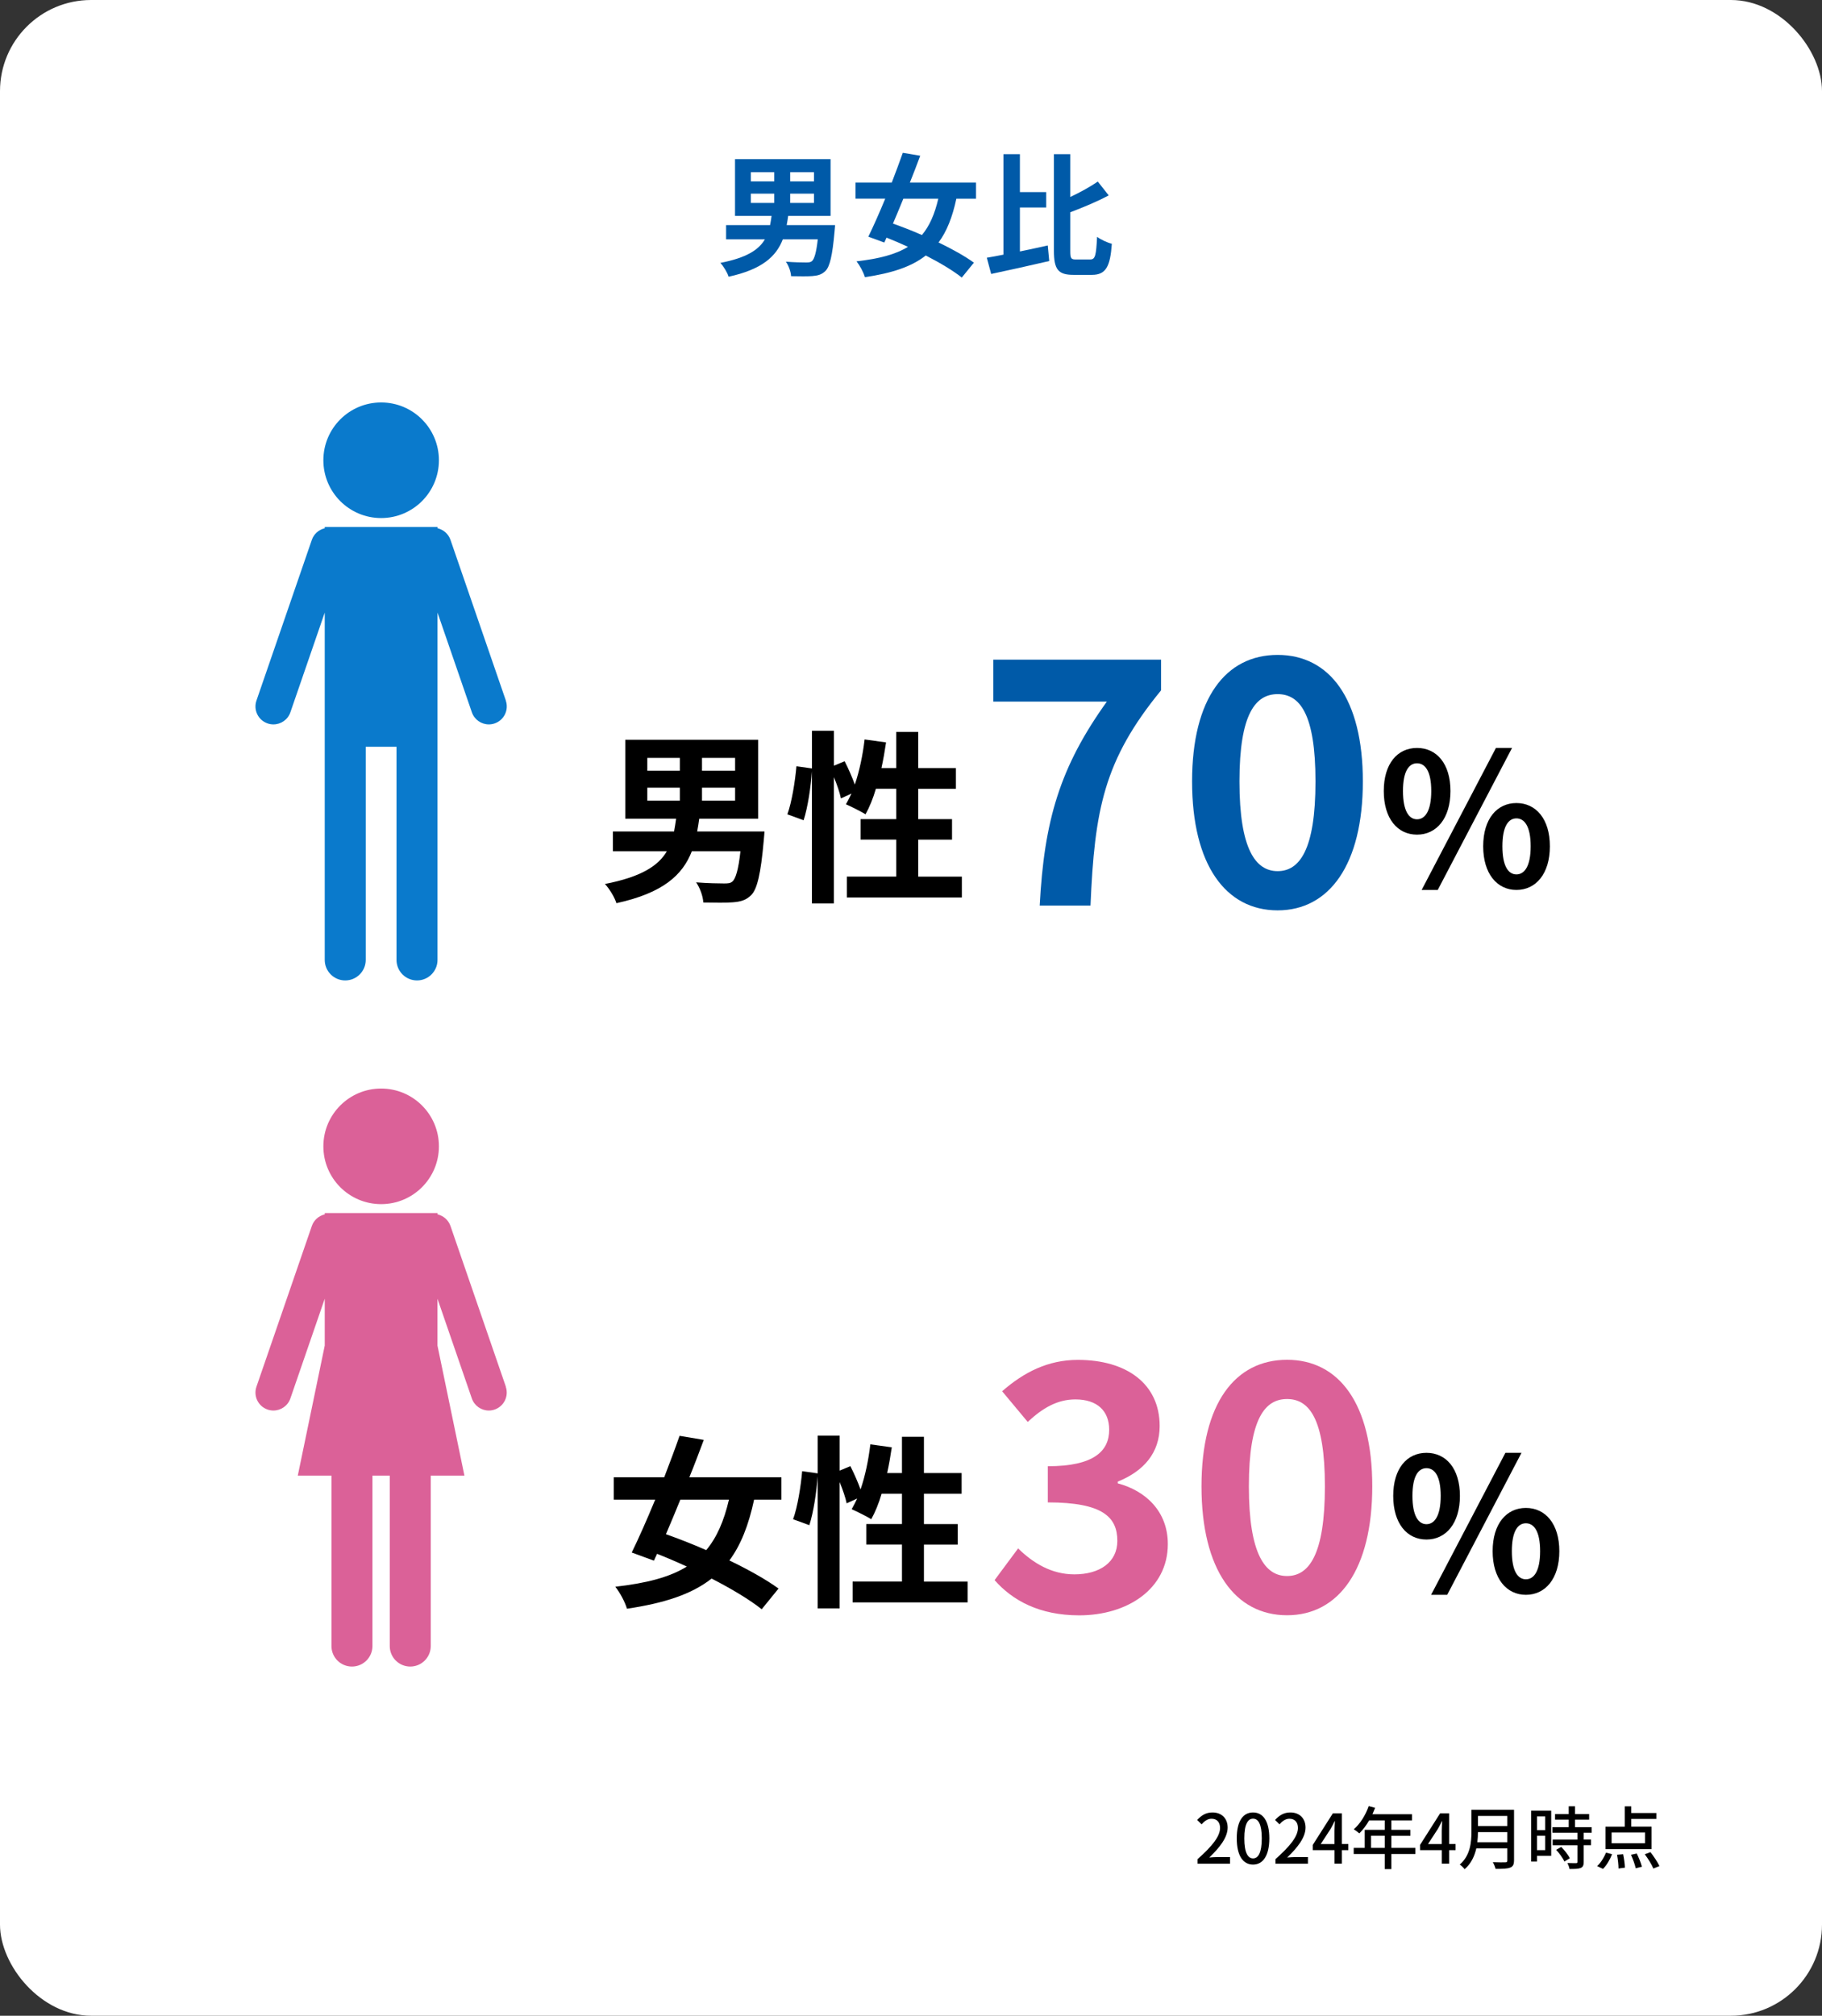 <?xml version="1.0" encoding="UTF-8"?>
<svg id="_レイヤー_2" data-name="レイヤー 2" xmlns="http://www.w3.org/2000/svg" viewBox="0 0 480 530.81">
  <rect x="0" y="0" width="480" height="530.81" fill="#333333" stroke="none"/>
  <defs>
    <style>
      .cls-1, .cls-2, .cls-3, .cls-4, .cls-5 {
        stroke-width: 0px;
      }

      .cls-2 {
        fill: #0a7acc;
      }

      .cls-3 {
        fill: #db6198;
      }

      .cls-4 {
        fill: #fff;
      }

      .cls-5 {
        fill: #005aa8;
      }
    </style>
  </defs>
  <g id="_レイヤー_1-2" data-name="レイヤー 1">
    <g>
      <rect class="cls-4" x="0" y="0" width="480" height="530.81" rx="24" ry="24"/>
      <g>
        <path class="cls-1" d="m201.4,218.96s-.1,1.56-.19,2.34c-.78,8.86-1.75,12.85-3.31,14.41-1.36,1.36-2.82,1.75-4.87,1.9-1.7.15-4.67.1-7.74.05-.1-1.66-.88-3.85-1.9-5.31,3.02.24,6.09.29,7.4.29,1.02,0,1.61-.05,2.14-.49.88-.73,1.61-3.16,2.14-7.99h-12.81c-2.43,6.28-7.6,11-19.87,13.68-.44-1.51-1.85-3.8-3.02-5.06,9.49-1.85,14.02-4.72,16.31-8.62h-14.22v-5.21h16.12c.19-1.07.39-2.19.54-3.36h-13.39v-20.79h35.01v20.79h-15.53c-.15,1.17-.34,2.24-.54,3.36h17.72Zm-30.87-16.02h8.57v-3.36h-8.57v3.36Zm0,7.89h8.57v-3.41h-8.57v3.41Zm23.13-11.25h-8.72v3.36h8.72v-3.36Zm0,7.84h-8.72v3.41h8.72v-3.41Z"/>
        <path class="cls-1" d="m253.4,230.84v5.5h-30.29v-5.5h13v-9.74h-9.4v-5.4h9.4v-7.99h-5.36c-.73,2.53-1.7,4.87-2.73,6.72-1.17-.73-3.8-2.04-5.16-2.63.49-.88.97-1.8,1.46-2.82l-2.78,1.27c-.29-1.46-1.02-3.6-1.85-5.6v33.26h-5.79v-34.81c-.29,4.09-1.07,9.45-2.19,12.9l-4.28-1.56c1.17-3.21,2.04-8.67,2.39-12.66l4.09.58v-9.93h5.79v9.2l2.82-1.17c.97,1.9,2,4.24,2.68,6.14,1.22-3.55,2.09-7.74,2.58-11.88l5.65.78c-.34,2.29-.73,4.58-1.22,6.77h3.9v-9.54h5.79v9.54h9.93v5.45h-9.93v7.99h8.91v5.4h-8.91v9.74h11.49Z"/>
        <path class="cls-5" d="m291.6,184.76h-29.91v-11.05h44.19v8.08c-15.09,18.41-17.51,31.43-18.59,56.67h-13.38c1.17-22.36,5.3-36.46,17.69-53.71Z"/>
        <path class="cls-5" d="m314.05,205.78c0-21.91,8.89-33.32,22.54-33.32s22.45,11.5,22.45,33.32-8.8,33.95-22.45,33.95-22.54-11.95-22.54-33.95Zm32.51,0c0-17.96-4.22-22.99-9.97-22.99s-10.06,5.03-10.06,22.99,4.31,23.62,10.06,23.62,9.97-5.57,9.97-23.62Z"/>
        <path class="cls-1" d="m364.55,208.3c0-7.21,3.6-11.34,8.76-11.34s8.81,4.14,8.81,11.34-3.65,11.49-8.81,11.49-8.76-4.24-8.76-11.49Zm12.51,0c0-5.31-1.66-7.3-3.75-7.3s-3.7,2-3.7,7.3,1.61,7.45,3.7,7.45,3.75-2.14,3.75-7.45Zm17.04-11.34h4.24l-19.57,37.39h-4.24l19.57-37.39Zm-3.36,25.9c0-7.25,3.65-11.39,8.76-11.39s8.81,4.14,8.81,11.39-3.7,11.49-8.81,11.49-8.76-4.28-8.76-11.49Zm12.51,0c0-5.31-1.66-7.35-3.75-7.35s-3.7,2.04-3.7,7.35,1.61,7.4,3.7,7.4,3.75-2.09,3.75-7.4Z"/>
      </g>
      <g>
        <path class="cls-1" d="m198.67,394.9c-1.46,6.77-3.51,11.98-6.52,16.02,5.06,2.43,9.74,5.06,12.95,7.4l-4.43,5.45c-3.12-2.48-7.89-5.36-13.2-8.08-5.26,4.14-12.46,6.48-22.3,7.94-.54-1.85-1.85-4.24-3.07-5.79,8.18-.93,14.27-2.48,18.84-5.31-2.63-1.22-5.26-2.34-7.84-3.36l-.83,1.8-5.84-2.14c1.85-3.8,4.04-8.72,6.18-13.93h-10.91v-5.89h13.29c1.46-3.8,2.87-7.55,4.04-10.91l6.38,1.07c-1.17,3.12-2.43,6.48-3.8,9.84h24.25v5.89h-7.21Zm-19.43,0c-1.27,3.16-2.58,6.23-3.8,9.11,3.31,1.17,6.96,2.58,10.61,4.19,2.78-3.31,4.67-7.64,5.99-13.29h-12.81Z"/>
        <path class="cls-1" d="m254.91,416.47v5.5h-30.29v-5.5h13v-9.74h-9.4v-5.4h9.4v-7.99h-5.36c-.73,2.53-1.7,4.87-2.73,6.72-1.17-.73-3.8-2.04-5.16-2.63.49-.88.97-1.8,1.46-2.82l-2.78,1.27c-.29-1.46-1.02-3.6-1.85-5.6v33.26h-5.79v-34.81c-.29,4.09-1.07,9.45-2.19,12.9l-4.28-1.56c1.17-3.21,2.04-8.67,2.39-12.66l4.09.58v-9.93h5.79v9.2l2.82-1.17c.97,1.9,2,4.24,2.68,6.14,1.22-3.55,2.09-7.74,2.58-11.88l5.65.78c-.34,2.29-.73,4.58-1.22,6.77h3.9v-9.54h5.79v9.54h9.93v5.45h-9.93v7.99h8.91v5.4h-8.91v9.74h11.49Z"/>
        <path class="cls-3" d="m262.02,416.1l6.2-8.35c3.95,3.86,8.8,6.83,14.82,6.83,6.74,0,11.32-3.23,11.32-8.8,0-6.29-3.86-10.15-18.32-10.15v-9.52c12.21,0,16.17-4.04,16.17-9.61,0-5.03-3.23-7.99-8.89-7.99-4.76,0-8.62,2.25-12.57,5.93l-6.74-8.08c5.75-5.03,12.12-8.26,19.94-8.26,12.84,0,21.56,6.29,21.56,17.42,0,7.01-4.13,11.86-11.05,14.64v.45c7.45,1.98,13.2,7.45,13.2,15.99,0,11.86-10.69,18.77-23.35,18.77-10.51,0-17.6-3.95-22.27-9.25Z"/>
        <path class="cls-3" d="m316.53,391.4c0-21.91,8.89-33.32,22.54-33.32s22.45,11.5,22.45,33.32-8.8,33.95-22.45,33.95-22.54-11.95-22.54-33.95Zm32.51,0c0-17.96-4.22-22.99-9.97-22.99s-10.06,5.03-10.06,22.99,4.31,23.62,10.06,23.62,9.97-5.57,9.97-23.62Z"/>
        <path class="cls-1" d="m367.04,393.92c0-7.21,3.6-11.34,8.76-11.34s8.81,4.14,8.81,11.34-3.65,11.49-8.81,11.49-8.76-4.24-8.76-11.49Zm12.51,0c0-5.31-1.66-7.3-3.75-7.3s-3.7,2-3.7,7.3,1.61,7.45,3.7,7.45,3.75-2.14,3.75-7.45Zm17.04-11.34h4.24l-19.57,37.39h-4.24l19.57-37.39Zm-3.36,25.9c0-7.25,3.65-11.39,8.76-11.39s8.81,4.14,8.81,11.39-3.7,11.49-8.81,11.49-8.76-4.28-8.76-11.49Zm12.51,0c0-5.31-1.66-7.35-3.75-7.35s-3.7,2.04-3.7,7.35,1.61,7.4,3.7,7.4,3.75-2.09,3.75-7.4Z"/>
      </g>
      <g>
        <path class="cls-1" d="m315.5,489.57c3.91-3.46,5.92-6.03,5.92-8.21,0-1.44-.77-2.43-2.25-2.43-1.04,0-1.91.67-2.61,1.48l-1.17-1.15c1.13-1.22,2.3-1.98,4.03-1.98,2.43,0,4,1.58,4,3.98,0,2.56-2.03,5.2-4.84,7.89.68-.07,1.51-.13,2.16-.13h3.31v1.76h-8.55v-1.21Z"/>
        <path class="cls-1" d="m325.82,484.1c0-4.59,1.67-6.82,4.29-6.82s4.29,2.25,4.29,6.82-1.69,6.91-4.29,6.91-4.29-2.3-4.29-6.91Zm6.59,0c0-3.8-.95-5.19-2.3-5.19s-2.3,1.39-2.3,5.19.95,5.28,2.3,5.28,2.3-1.44,2.3-5.28Z"/>
        <path class="cls-1" d="m336.02,489.57c3.91-3.46,5.92-6.03,5.92-8.21,0-1.44-.77-2.43-2.25-2.43-1.04,0-1.91.67-2.61,1.48l-1.17-1.15c1.13-1.22,2.3-1.98,4.03-1.98,2.43,0,4,1.58,4,3.98,0,2.56-2.03,5.2-4.84,7.89.68-.07,1.51-.13,2.16-.13h3.31v1.76h-8.55v-1.21Z"/>
        <path class="cls-1" d="m355.21,487.21h-1.69v3.56h-1.94v-3.56h-5.73v-1.39l5.28-8.3h2.39v8.08h1.69v1.6Zm-3.64-1.6v-3.48c0-.72.07-1.84.11-2.56h-.07c-.32.67-.68,1.35-1.06,2.03l-2.61,4h3.64Z"/>
        <path class="cls-1" d="m372.87,488.22h-6.32v3.98h-1.73v-3.98h-8.19v-1.62h2.9v-4.75h5.29v-2.48h-4.12c-.77,1.33-1.67,2.52-2.59,3.42-.32-.29-1.04-.83-1.46-1.08,1.66-1.42,3.1-3.71,3.93-6.1l1.69.45c-.22.56-.47,1.15-.7,1.69h10.42v1.62h-5.44v2.48h5.02v1.57h-5.02v3.19h6.32v1.62Zm-8.05-1.62v-3.19h-3.62v3.19h3.62Z"/>
        <path class="cls-1" d="m383.47,487.21h-1.69v3.56h-1.94v-3.56h-5.73v-1.39l5.28-8.3h2.39v8.08h1.69v1.6Zm-3.64-1.6v-3.48c0-.72.07-1.84.11-2.56h-.07c-.32.67-.68,1.35-1.06,2.03l-2.61,4h3.64Z"/>
        <path class="cls-1" d="m398.86,489.93c0,1.08-.29,1.6-1.01,1.87-.76.31-1.98.34-3.85.34-.11-.49-.43-1.3-.72-1.76,1.4.07,2.84.05,3.28.04.4,0,.54-.14.54-.52v-3.15h-8.17c-.47,2.02-1.37,4.02-3.08,5.47-.25-.36-.9-.97-1.28-1.22,2.81-2.41,3.08-5.94,3.08-8.77v-5.65h11.22v13.36Zm-1.76-4.81v-2.66h-7.74c0,.83-.05,1.73-.16,2.66h7.9Zm-7.74-6.93v2.67h7.74v-2.67h-7.74Z"/>
        <path class="cls-1" d="m408.67,488.71h-3.75v1.51h-1.55v-13.41h5.29v11.9Zm-3.75-10.39v3.62h2.16v-3.62h-2.16Zm2.16,8.89v-3.8h-2.16v3.8h2.16Zm10.14-4.59v1.8h1.93v1.48h-1.93v4.43c0,.86-.2,1.31-.79,1.57-.63.25-1.55.27-2.95.27-.07-.45-.31-1.1-.54-1.57,1.01.04,2,.04,2.27.04.29-.02.38-.09.38-.34v-4.39h-6.55v-1.48h6.55v-1.8h-6.61v-1.48h4.29v-1.98h-3.6v-1.46h3.6v-2.05h1.67v2.05h3.71v1.46h-3.71v1.98h4.38v1.48h-2.09Zm-5.91,3.73c.86.9,1.85,2.12,2.25,2.99l-1.42.86c-.38-.86-1.31-2.14-2.18-3.08l1.35-.77Z"/>
        <path class="cls-1" d="m420.75,491.41c.92-.79,1.8-2.23,2.36-3.55l1.58.41c-.54,1.4-1.42,2.94-2.39,3.87l-1.55-.74Zm14.35-4.47h-12.14v-5.92h5.08v-5.35h1.71v1.76h6.61v1.55h-6.61v2.03h5.35v5.92Zm-1.71-4.38h-8.82v2.83h8.82v-2.83Zm-5.78,5.71c.25,1.15.45,2.65.47,3.55l-1.69.22c0-.92-.16-2.43-.38-3.62l1.6-.14Zm3.58-.18c.56,1.08,1.13,2.56,1.37,3.48l-1.64.41c-.18-.92-.72-2.41-1.24-3.55l1.51-.34Zm3.62-.36c.88,1.13,1.91,2.67,2.36,3.67l-1.6.65c-.4-1.01-1.39-2.59-2.25-3.76l1.49-.56Z"/>
      </g>
      <g>
        <path class="cls-5" d="m220,59.29s-.07,1.12-.14,1.68c-.56,6.37-1.26,9.24-2.38,10.36-.98.98-2.03,1.26-3.5,1.37-1.23.1-3.36.07-5.57.03-.07-1.19-.63-2.77-1.37-3.82,2.17.18,4.38.21,5.32.21.73,0,1.15-.04,1.54-.35.63-.53,1.16-2.28,1.54-5.74h-9.21c-1.75,4.52-5.46,7.91-14.28,9.84-.31-1.08-1.33-2.73-2.17-3.64,6.83-1.33,10.08-3.4,11.73-6.2h-10.22v-3.75h11.59c.14-.77.28-1.58.39-2.42h-9.63v-14.95h25.17v14.95h-11.17c-.1.84-.25,1.61-.39,2.42h12.74Zm-22.19-11.52h6.16v-2.42h-6.16v2.42Zm0,5.67h6.16v-2.45h-6.16v2.45Zm16.63-8.09h-6.27v2.42h6.27v-2.42Zm0,5.64h-6.27v2.45h6.27v-2.45Z"/>
        <path class="cls-5" d="m251.95,52.33c-1.05,4.87-2.52,8.61-4.69,11.52,3.64,1.75,7,3.64,9.31,5.32l-3.19,3.92c-2.24-1.79-5.67-3.85-9.49-5.81-3.78,2.98-8.96,4.66-16.03,5.71-.39-1.33-1.33-3.05-2.21-4.17,5.88-.67,10.26-1.79,13.55-3.82-1.89-.88-3.78-1.68-5.64-2.42l-.6,1.29-4.2-1.54c1.33-2.73,2.91-6.27,4.45-10.01h-7.84v-4.24h9.56c1.05-2.73,2.06-5.43,2.91-7.84l4.59.77c-.84,2.24-1.75,4.66-2.73,7.07h17.43v4.24h-5.18Zm-13.97,0c-.91,2.27-1.86,4.48-2.73,6.55,2.38.84,5.01,1.86,7.63,3.01,2-2.38,3.36-5.5,4.31-9.56h-9.21Z"/>
        <path class="cls-5" d="m268.68,66.22c2.42-.49,4.94-1.05,7.35-1.58l.39,4.1c-5.29,1.23-10.99,2.49-15.3,3.4l-1.15-4.27c1.29-.21,2.77-.49,4.38-.81v-26.46h4.34v9.98h6.93v4.06h-6.93v11.59Zm18.59,2.1c1.29,0,1.51-1.19,1.75-5.95.98.73,2.73,1.54,3.89,1.82-.42,5.92-1.51,8.19-5.25,8.19h-4.83c-4.06,0-5.18-1.4-5.18-6.37v-25.41h4.31v11.27c2.69-1.26,5.32-2.73,7.25-4.06l2.87,3.64c-3.05,1.65-6.72,3.15-10.12,4.45v10.15c0,2,.17,2.28,1.5,2.28h3.82Z"/>
      </g>
      <g>
        <path class="cls-2" d="m100.41,136.42c8.4,0,15.22-6.81,15.22-15.22s-6.81-15.22-15.22-15.22-15.22,6.81-15.22,15.22,6.81,15.22,15.22,15.22Z"/>
        <path class="cls-2" d="m133.27,184.49l-14.59-42.32c-.55-1.59-1.87-2.7-3.4-3.06v-.35h-29.73v.35c-1.53.36-2.85,1.46-3.4,3.06l-14.59,42.32c-.85,2.47.46,5.16,2.93,6.01.51.18,1.03.26,1.54.26,1.96,0,3.8-1.23,4.47-3.19l9.05-26.25v91.46c0,2.99,2.42,5.4,5.4,5.4s5.4-2.42,5.4-5.4v-56.13h8.11v56.13c0,2.99,2.42,5.4,5.4,5.4s5.4-2.42,5.4-5.4v-91.46l9.05,26.25c.68,1.96,2.51,3.19,4.47,3.19.51,0,1.03-.08,1.54-.26,2.47-.85,3.78-3.54,2.93-6.01Z"/>
      </g>
      <g>
        <path class="cls-3" d="m100.41,317.09c8.4,0,15.22-6.81,15.22-15.22s-6.81-15.22-15.22-15.22-15.22,6.81-15.22,15.22,6.81,15.22,15.22,15.22Z"/>
        <path class="cls-3" d="m133.27,365.17l-14.59-42.32c-.55-1.59-1.87-2.7-3.4-3.06v-.35h-29.73v.35c-1.53.36-2.85,1.46-3.4,3.06l-14.59,42.32c-.85,2.47.46,5.16,2.93,6.01.51.18,1.03.26,1.54.26,1.96,0,3.8-1.23,4.47-3.19l9.05-26.25v12.34l-7.1,34.24h8.87v44.88c0,2.99,2.42,5.4,5.4,5.4s5.4-2.42,5.4-5.4v-44.88h4.56v44.88c0,2.99,2.42,5.4,5.4,5.4s5.4-2.42,5.4-5.4v-44.88h8.87l-7.1-34.24v-12.34l9.05,26.25c.68,1.96,2.51,3.19,4.47,3.19.51,0,1.03-.08,1.54-.26,2.47-.85,3.78-3.54,2.93-6.01Z"/>
      </g>
    </g>
  </g>
</svg>